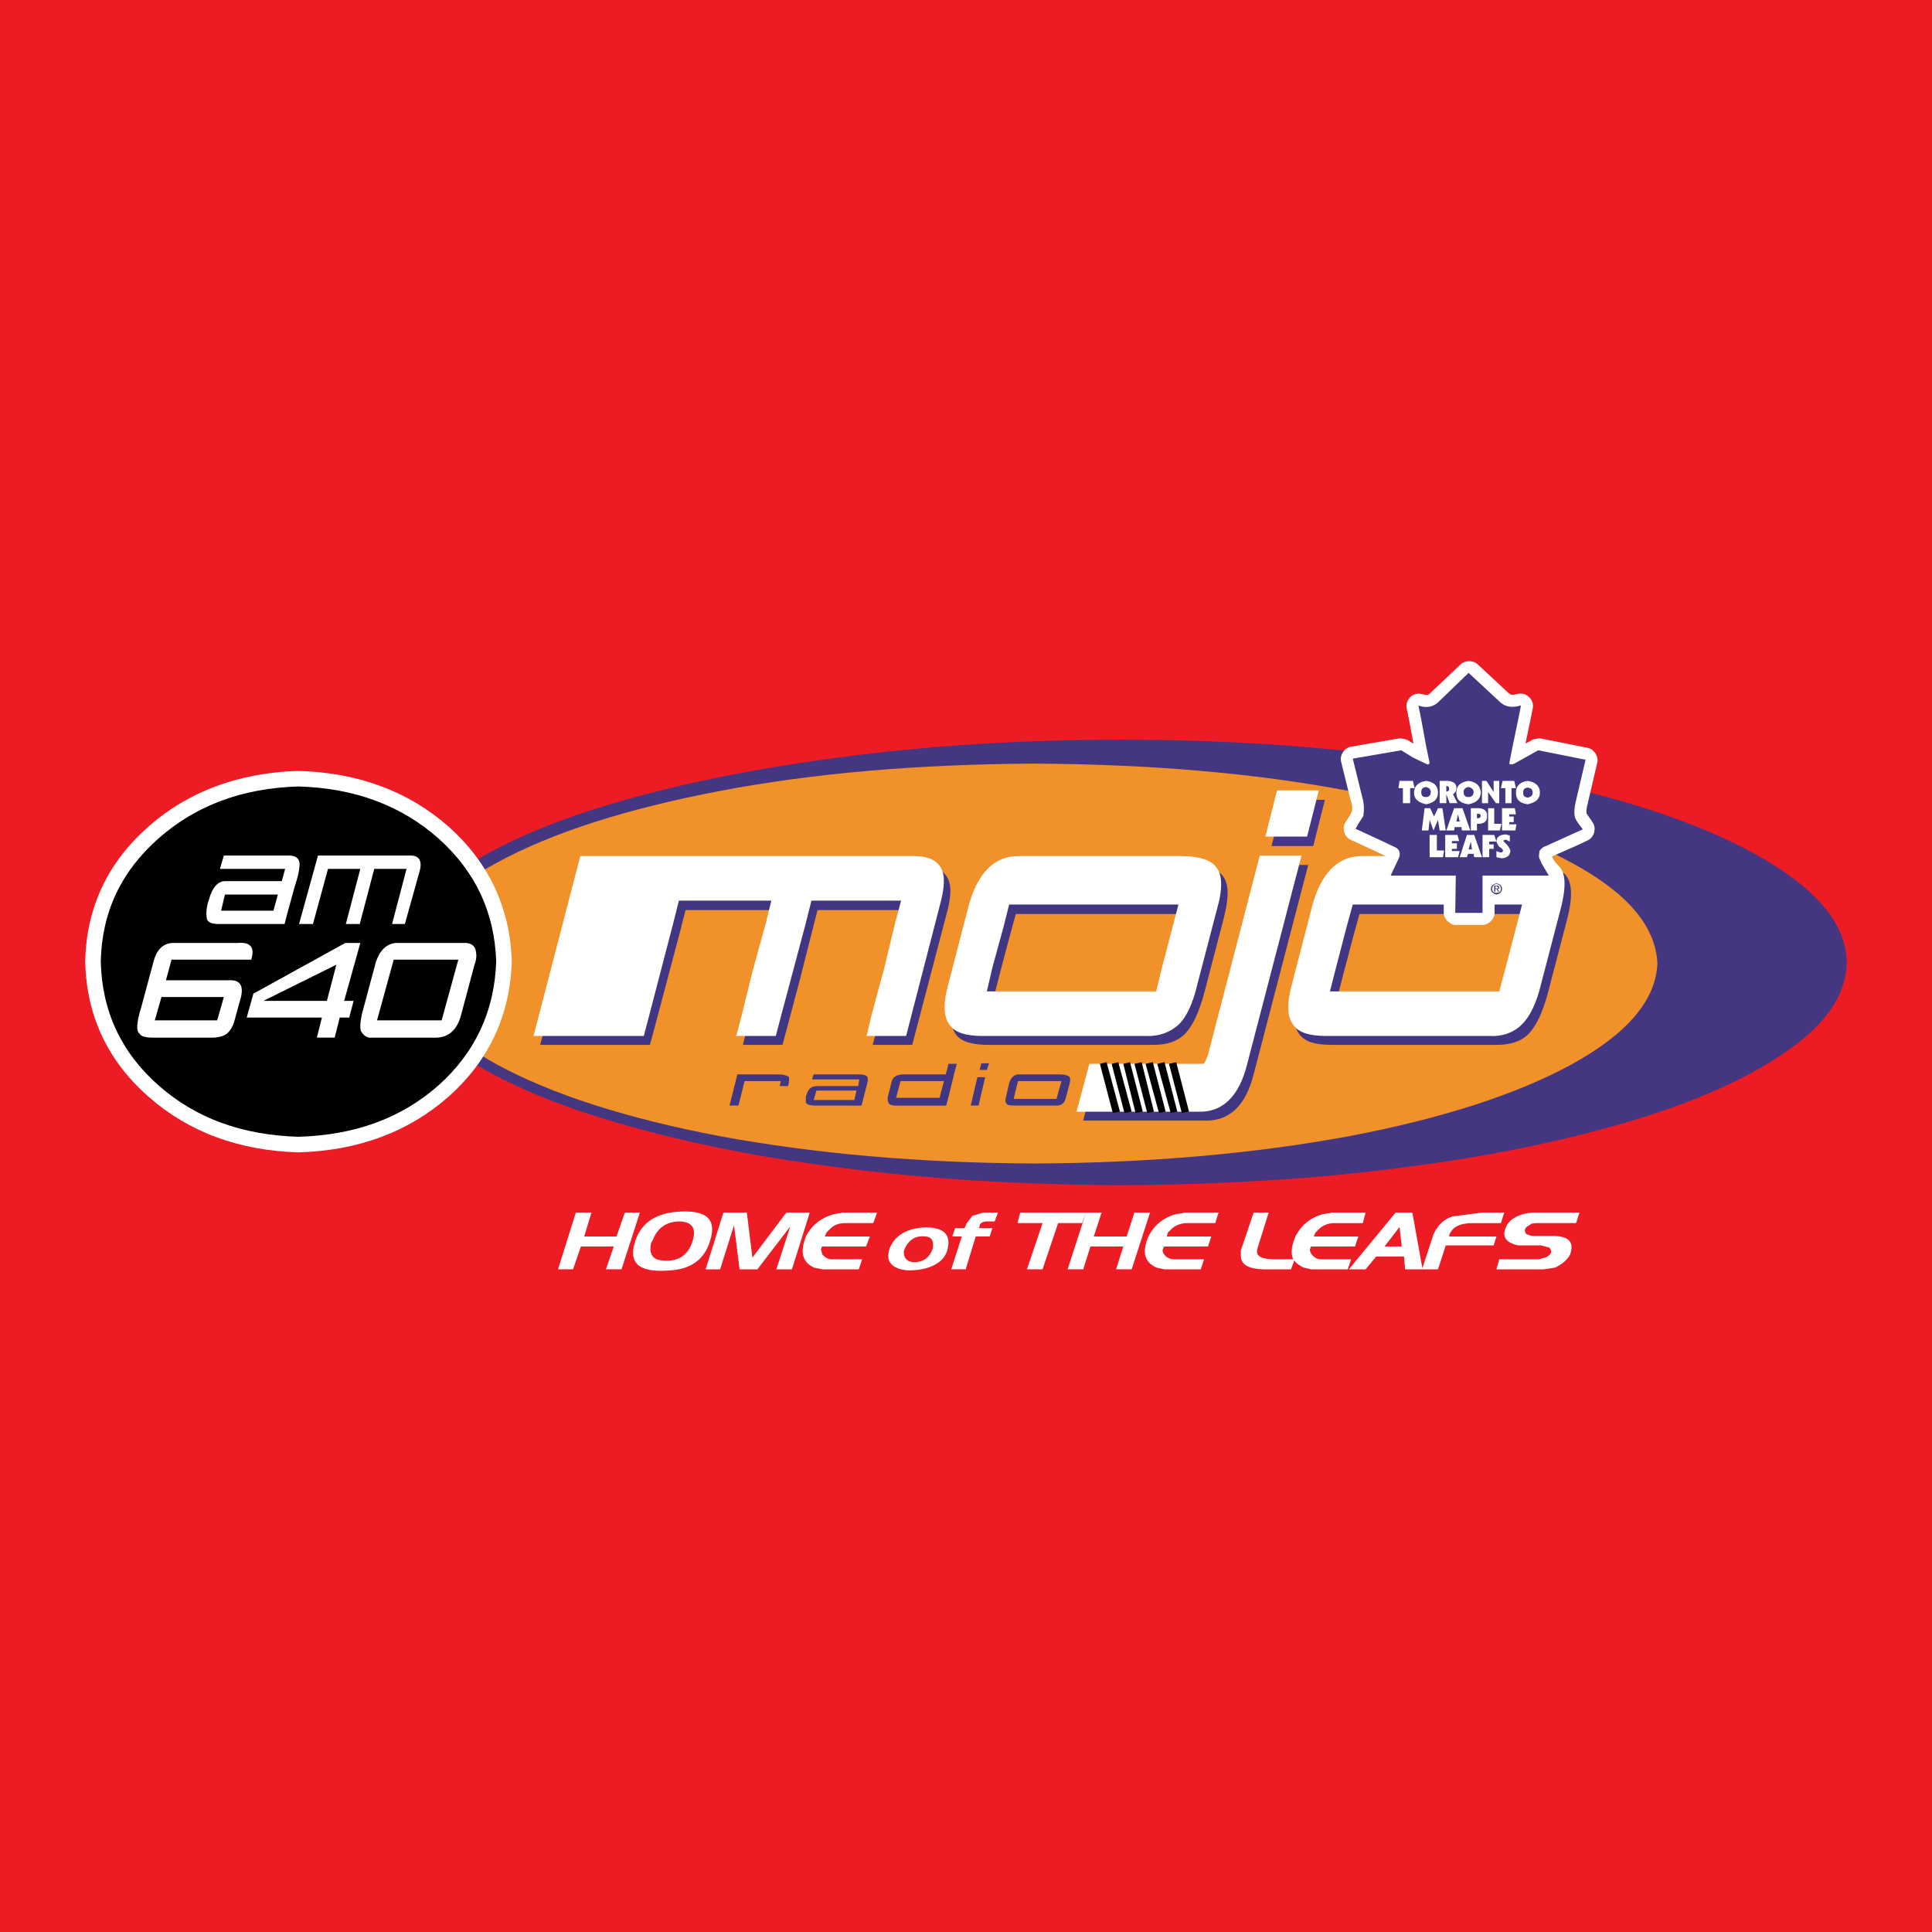 <?xml version="1.0" encoding="utf-8"?>
<!-- Generator: Adobe Illustrator 13.0.0, SVG Export Plug-In . SVG Version: 6.00 Build 14948)  -->
<!DOCTYPE svg PUBLIC "-//W3C//DTD SVG 1.0//EN" "http://www.w3.org/TR/2001/REC-SVG-20010904/DTD/svg10.dtd">
<svg version="1.0" id="Layer_1" xmlns="http://www.w3.org/2000/svg" xmlns:xlink="http://www.w3.org/1999/xlink" x="0px" y="0px"
	 width="192.756px" height="192.756px" viewBox="0 0 192.756 192.756" enable-background="new 0 0 192.756 192.756"
	 xml:space="preserve">
<g>
	<polygon fill-rule="evenodd" clip-rule="evenodd" fill="#ED1C24" points="0,0 192.756,0 192.756,192.756 0,192.756 0,0 	"/>
	<path fill-rule="evenodd" clip-rule="evenodd" fill="#443680" d="M178.529,104.692c-3.724,2.667-8.891,5.057-15.503,7.057
		c-6.612,2.001-14.28,3.612-23.004,4.724c-8.78,1.166-18.17,1.723-28.228,1.778c-10.002-0.056-19.392-0.612-28.116-1.778
		c-8.779-1.111-16.392-2.723-23.004-4.724c-6.668-2-11.78-4.39-15.558-7.057c-3.667-2.667-5.556-5.557-5.667-8.668
		c0.111-3.112,2-5.945,5.667-8.668c3.778-2.667,8.89-5.057,15.558-7.057c6.613-2,14.225-3.556,23.004-4.723
		c8.724-1.167,18.114-1.778,28.116-1.778c10.058,0,19.447,0.611,28.228,1.778c8.724,1.167,16.392,2.723,23.004,4.723
		c6.612,2,11.779,4.39,15.503,7.057c3.777,2.723,5.667,5.556,5.723,8.668C184.196,99.136,182.307,102.025,178.529,104.692
		L178.529,104.692z"/>
	<path fill-rule="evenodd" clip-rule="evenodd" fill="#F1912A" d="M156.803,106.193c-5.501,3-12.892,5.39-22.226,7.168
		c-9.335,1.722-19.781,2.667-31.395,2.723c-11.558-0.056-22.004-1.001-31.339-2.723c-9.335-1.778-16.781-4.168-22.282-7.168
		c-5.557-3.057-8.335-6.391-8.501-10.058c0.167-3.723,2.945-7.057,8.501-10.058c5.501-3,12.947-5.39,22.282-7.167
		c9.335-1.778,19.781-2.667,31.339-2.723c11.558,0.055,22.004,0.944,31.395,2.723c9.334,1.778,16.725,4.167,22.226,7.167
		c5.557,3,8.391,6.334,8.558,10.058C165.193,99.803,162.359,103.137,156.803,106.193L156.803,106.193z"/>
	<path fill="#FFFFFF" d="M38.002,78.435c2.506,0.93,4.751,2.276,6.75,4.035l0.012,0.006c1.981,1.771,3.506,3.771,4.565,6.012
		c1.059,2.24,1.638,4.695,1.729,7.377c0,0.001,0,0.096,0,0.097c-0.09,2.71-0.669,5.178-1.729,7.426s-2.583,4.247-4.565,6.019
		l-0.012,0.006c-1.998,1.76-4.243,3.105-6.75,4.035c-2.492,0.926-5.213,1.433-8.179,1.521c0,0-0.084,0-0.085,0
		c-2.965-0.088-5.687-0.596-8.179-1.521c-2.506-0.93-4.751-2.275-6.75-4.035c-2.019-1.777-3.561-3.778-4.62-6.024
		c-1.061-2.253-1.626-4.728-1.687-7.444c0,0,0-0.06,0-0.06c0.061-2.69,0.625-5.151,1.687-7.396c1.059-2.24,2.602-4.241,4.62-6.018
		c2.872-2.529,6.27-4.198,10.168-5.005c0.771-0.159,1.54-0.284,2.306-0.372c0.807-0.093,1.609-0.152,2.405-0.177h0.006l0.043-0.001
		c0.001,0,0.084,0,0.084,0C32.789,77.002,35.51,77.509,38.002,78.435L38.002,78.435z"/>
	<path fill-rule="evenodd" clip-rule="evenodd" d="M43.728,83.633c-3.723-3.278-8.335-5.001-13.947-5.167
		c-5.612,0.167-10.224,1.889-13.947,5.167c-3.723,3.279-5.668,7.334-5.779,12.28c0.111,5.001,2.056,9.113,5.779,12.392
		c3.723,3.278,8.335,4.945,13.947,5.111c5.612-0.166,10.224-1.833,13.947-5.111c3.667-3.278,5.612-7.391,5.779-12.392
		C49.34,90.968,47.395,86.912,43.728,83.633L43.728,83.633z"/>
	<path fill-rule="evenodd" clip-rule="evenodd" fill="#FFFFFF" d="M28.725,90.913l-0.333,1.278h-6.557
		c-0.833,0-1.223-0.222-1.223-0.723c-0.056-0.444,0-0.833,0.111-1.333l0.111-0.333c0.333-1.278,0.944-1.945,1.722-1.889h5.557
		l0.333-1.223h-6.501l0.389-1.333h6.501c0.667,0,1,0.278,1.056,0.778v0.056c0,0.278-0.056,0.778-0.222,1.389l-0.333,1.111
		L28.725,90.913L28.725,90.913z M27.28,90.857l0.444-1.611h-5.278l-0.389,1.611H27.28L27.28,90.857z"/>
	<path fill-rule="evenodd" clip-rule="evenodd" fill="#FFFFFF" d="M40.394,92.19h-1.278l1.445-5.501h-3.223l-1.445,5.501h-1.389
		l1.444-5.501h-3.223l-1.5,5.501h-1.389l1.889-6.834h9.224c0.889,0,1.223,0.556,0.889,1.667L40.394,92.19L40.394,92.19z"/>
	<path fill-rule="evenodd" clip-rule="evenodd" fill="#FFFFFF" d="M22.891,97.803h-6.334l0.556-2.056h7.946
		c0.389-1.222-0.056-1.778-1.333-1.667h-6.279c-1.111-0.056-1.833,0.611-2.167,2l-1.167,4.334c-0.5,1.611-0.556,2.501-0.167,2.723
		c0.111,0.278,0.611,0.389,1.389,0.389h6.001c0.722-0.056,1.222-0.222,1.556-0.666c0.278-0.334,0.445-0.778,0.556-1.223l0.333-1.223
		l0.222-0.777C24.335,98.414,24.002,97.747,22.891,97.803L22.891,97.803z M21.668,101.803h-6.224l0.667-2.333h6.223L21.668,101.803
		L21.668,101.803z"/>
	<path fill-rule="evenodd" clip-rule="evenodd" fill="#FFFFFF" d="M32.615,99.858H26.28l7.279-3.612L32.615,99.858L32.615,99.858z
		 M35.282,99.858h-0.944l1.611-5.779h-1.5l-9.168,5.056l-0.667,2.39h7.501l-0.5,2h1.778l0.5-2h0.945L35.282,99.858L35.282,99.858z"
		/>
	<path fill-rule="evenodd" clip-rule="evenodd" fill="#FFFFFF" d="M44.061,101.803h-6.446l1.667-6.056h6.445L44.061,101.803
		L44.061,101.803z M47.506,95.08c-0.055-0.723-0.5-1.056-1.333-1h-6.723c-0.889,0.111-1.556,0.723-1.945,1.889l-1.389,5.168
		c-0.167,0.777-0.223,1.389-0.111,1.723c0.223,0.389,0.5,0.61,0.833,0.666h6.724c1.222-0.056,2.056-0.777,2.445-2.278l1.333-5
		C47.506,95.858,47.562,95.413,47.506,95.08L47.506,95.08z"/>
	<path fill-rule="evenodd" clip-rule="evenodd" fill="#413681" d="M156.247,87.356c-0.556-0.667-1.667-1-3.445-1h-16.113
		c-2.611-0.111-4.334,1.723-5.224,5.39l-1.889,7.278c-0.556,2.057-0.556,3.445,0.111,4.224c0.555,0.722,1.61,1,3.223,1h16.392
		c1.389,0,2.444-0.333,3.223-1.111c0.777-0.833,1.389-2.167,1.889-4.001l1.945-7.445C156.914,89.523,156.858,88.134,156.247,87.356
		L156.247,87.356z M151.913,93.524l-1.056,4.056l-0.611,2.223h-16.892l0.611-2.389l1.056-4.001l0.611-2.223h16.892L151.913,93.524
		L151.913,93.524z"/>
	<path fill-rule="evenodd" clip-rule="evenodd" fill="#413681" d="M126.354,86.3l-5.168,19.893l-0.223,0.555l-0.277,0.278h-11.391
		l-1.223,4.778h12.391c2.278-0.056,3.834-1.556,4.612-4.611l5.445-20.893H126.354L126.354,86.3z"/>
	<polygon fill-rule="evenodd" clip-rule="evenodd" fill="#473688" points="126.854,84.412 131.021,84.412 132.188,79.799 
		128.075,79.799 126.854,84.412 	"/>
	<path fill-rule="evenodd" clip-rule="evenodd" fill="#413681" d="M121.964,87.356c-0.5-0.667-1.667-1-3.445-1h-16.17
		c-2.5-0.111-4.278,1.723-5.167,5.39l-1.889,7.278c-0.556,2.057-0.5,3.445,0.111,4.224c0.556,0.722,1.667,1,3.278,1h16.392
		c1.334,0,2.39-0.333,3.167-1.111c0.778-0.833,1.39-2.167,1.89-4.001l1.944-7.445C122.63,89.523,122.63,88.134,121.964,87.356
		L121.964,87.356z M117.629,93.524l-1.056,4.056l-0.61,2.223H99.07l0.611-2.389l1.056-4.001l0.611-2.223h16.892L117.629,93.524
		L117.629,93.524z"/>
	<path fill-rule="evenodd" clip-rule="evenodd" fill="#413681" d="M94.292,87.245c-0.444-0.611-1.278-0.889-2.5-0.889H58.508
		l-4.612,17.892h10.946l0.556-2.056l1.223-4.612l1.222-4.612l0.556-2.167h9.224l-0.611,2.278l-1.223,4.556l-1.167,4.557l-0.5,2.056
		h3.945l0.556-2.056l1.222-4.612l1.167-4.612l0.556-2.167h9.002l-0.556,2.278l-1.222,4.556l-1.167,4.557l-0.556,2.056h3.945
		L94.57,90.69C94.958,89.079,94.903,87.912,94.292,87.245L94.292,87.245z"/>
	<path fill-rule="evenodd" clip-rule="evenodd" fill="#FFFFFF" d="M155.58,86.467c-0.5-0.667-1.667-1.056-3.444-1.056h-16.114
		c-2.557-0.056-4.334,1.723-5.224,5.445l-1.889,7.279c-0.556,2.001-0.5,3.39,0.167,4.168c0.5,0.722,1.611,1.056,3.223,1.056h16.392
		c1.333,0.056,2.389-0.39,3.167-1.167c0.778-0.778,1.444-2.111,1.89-4.001l1.944-7.446C156.247,88.634,156.247,87.189,155.58,86.467
		L155.58,86.467z M151.857,90.246l-0.611,2.334l-1.056,4.056l-0.611,2.278h-16.892l0.611-2.39l1.056-4.056l0.611-2.223H151.857
		L151.857,90.246z"/>
	<path fill-rule="evenodd" clip-rule="evenodd" fill="#FFFFFF" d="M125.687,85.356l-5.168,19.892l-0.277,0.667l-0.167,0.223h-11.391
		l-1.278,4.778h12.446c2.223-0.056,3.778-1.611,4.557-4.668l5.445-20.892H125.687L125.687,85.356z"/>
	<polygon fill-rule="evenodd" clip-rule="evenodd" fill="#FFFFFF" points="126.242,83.467 130.409,83.467 131.576,78.855 
		127.409,78.855 126.242,83.467 	"/>
	<path fill-rule="evenodd" clip-rule="evenodd" fill="#FFFFFF" d="M121.297,86.467c-0.5-0.667-1.667-1.056-3.445-1.056h-16.114
		c-2.556-0.056-4.334,1.723-5.223,5.445l-1.889,7.279c-0.556,2.001-0.5,3.39,0.167,4.168c0.5,0.722,1.611,1.056,3.223,1.056h16.336
		c1.334,0.056,2.445-0.39,3.278-1.167c0.778-0.778,1.39-2.111,1.834-4.001l1.945-7.446
		C122.019,88.634,121.964,87.189,121.297,86.467L121.297,86.467z M117.574,90.246l-0.611,2.334l-1.057,4.056l-0.555,2.278H98.459
		l0.556-2.39l1.111-4.056l0.556-2.223H117.574L117.574,90.246z"/>
	<path fill-rule="evenodd" clip-rule="evenodd" fill="#FFFFFF" d="M93.681,86.3c-0.5-0.611-1.333-0.889-2.5-0.889H57.897
		l-4.667,17.948h11.001l0.556-2.112l2.389-9.167l0.556-2.223h9.224L76.4,92.135l-1.278,4.612l-1.111,4.5l-0.556,2.112H77.4
		l0.556-2.112l2.445-9.167l0.556-2.223h8.946l-0.611,2.278l-1.111,4.612l-1.223,4.5l-0.5,2.112h3.945l3.5-13.558
		C94.292,88.19,94.292,87.023,93.681,86.3L93.681,86.3z"/>
	<polygon fill-rule="evenodd" clip-rule="evenodd" points="111.018,111.027 111.739,110.916 110.406,105.971 109.739,106.138 
		111.018,111.027 	"/>
	<polygon fill-rule="evenodd" clip-rule="evenodd" points="112.184,111.027 112.906,110.916 111.572,105.971 110.906,106.138 
		112.184,111.027 	"/>
	<polygon fill-rule="evenodd" clip-rule="evenodd" points="113.295,111.027 114.018,110.916 112.739,105.971 112.073,106.138 
		113.295,111.027 	"/>
	<polygon fill-rule="evenodd" clip-rule="evenodd" points="114.462,111.027 115.129,110.916 113.906,105.971 113.184,106.138 
		114.462,111.027 	"/>
	<polygon fill-rule="evenodd" clip-rule="evenodd" points="115.629,111.027 116.296,110.916 115.018,105.971 114.296,106.138 
		115.629,111.027 	"/>
	<polygon fill-rule="evenodd" clip-rule="evenodd" points="116.796,111.027 117.463,110.916 116.185,105.971 115.462,106.138 
		116.796,111.027 	"/>
	<polygon fill-rule="evenodd" clip-rule="evenodd" points="117.907,111.027 118.63,110.916 117.352,105.971 116.629,106.138 
		117.907,111.027 	"/>
	<path fill-rule="evenodd" clip-rule="evenodd" fill="#413681" d="M78.678,108.138l-0.056,0.223h-0.833l0.111-0.5h-3.612
		l-0.611,2.444h-0.889l0.778-3.111h4.001c0.611,0,0.945,0.11,1.111,0.222l0.056,0.167C78.734,107.693,78.734,107.86,78.678,108.138
		L78.678,108.138z"/>
	<path fill-rule="evenodd" clip-rule="evenodd" fill="#413681" d="M85.457,108.805h-4l-0.278,0.944h4.056L85.457,108.805
		L85.457,108.805z M84.79,110.305h-3.389c-0.611,0-0.945-0.111-1-0.334v-0.61l0.055-0.111c0.167-0.611,0.5-0.889,1.056-0.889h4.112
		l0.111-0.667h-4.723l0.167-0.5h4.556c0.5,0,0.778,0.11,0.833,0.333v0.056c0.056,0.111,0,0.278-0.056,0.556l-0.556,2.167H84.79
		L84.79,110.305z"/>
	<path fill-rule="evenodd" clip-rule="evenodd" fill="#413681" d="M95.459,106.138l-0.278,1.056l-0.5,2.056l-0.278,1.056h-5.112
		c-0.278,0-0.556-0.111-0.611-0.222l-0.111-0.278v-0.334l0.389-1.556c0.111-0.5,0.556-0.722,1.223-0.722h4.167l0.167-0.556
		l0.111-0.5H95.459L95.459,106.138z M94.181,107.86h-4.334l-0.444,1.666h4.334L94.181,107.86L94.181,107.86z"/>
	<polygon fill-rule="evenodd" clip-rule="evenodd" fill="#413681" points="96.848,110.305 97.515,107.471 98.293,107.471 
		97.626,110.305 96.848,110.305 	"/>
	<polygon fill-rule="evenodd" clip-rule="evenodd" fill="#413681" points="98.459,106.748 97.737,106.748 97.904,106.082 
		98.682,106.082 98.459,106.748 	"/>
	<path fill-rule="evenodd" clip-rule="evenodd" fill="#413681" d="M106.35,109.471c-0.111,0.612-0.5,0.89-1.111,0.834h-4.001
		c-0.5,0-0.777-0.056-0.833-0.222c-0.111-0.112-0.111-0.334-0.056-0.557l0.333-1.444c0.167-0.611,0.556-0.944,1.111-0.889h4.001
		c0.444,0,0.723,0.11,0.889,0.222c0.111,0.167,0.111,0.334,0.056,0.611L106.35,109.471L106.35,109.471z M105.905,107.86h-4.334
		l-0.444,1.777h4.278L105.905,107.86L105.905,107.86z"/>
	<path fill-rule="evenodd" clip-rule="evenodd" fill="#FFFFFF" d="M151.635,70.409h0.111l-0.277,1.39l-0.556,2.667l-0.334,1.723
		c0.111,0.111,0.334,0.111,0.5,0l2.39-1.334l4.724,0.945l-1.001,4.278c-0.111,0.5-0.166,1-0.056,1.5
		c0.223,0.389,0.501,0.722,0.778,1.167l-1.056,0.5l-1.89,0.833l-1,0.444c-0.222,0.222-0.389,0.389-0.389,0.556
		c-0.056,0.278-0.056,0.5,0.111,0.722l0.11,0.333l0.778,1.223h-6.668v3.723h-2.667v-3.723h-6.501l0.834-1.778
		c0.166-0.444,0.055-0.778-0.278-1l-2-0.945l-2.057-0.944l0.334-0.5l0.444-0.778c0.166-0.723,0.111-1.334-0.111-1.89l-0.944-3.834
		l4.834-0.833l1.167,0.722l1.389,0.667c0.111,0.056,0.223,0,0.278-0.111l-0.333-1.611l-0.5-2.723l-0.278-1.39h0.056
		c0.723,0.222,1.333,0.167,1.833-0.278l3.168-3l3.167,2.945C150.246,70.52,150.857,70.631,151.635,70.409L151.635,70.409z"/>
	<path fill="#FFFFFF" d="M151.635,69.205h0.111c0.72,0,1.321,0.733,1.181,1.439l-0.277,1.389l-0.005,0.01l-0.448,2.147l0.689-0.385
		c0.126-0.07,0.678-0.16,0.818-0.131l4.723,0.944c0.608,0.122,1.077,0.849,0.937,1.454l-1,4.278l-0.004,0
		c-0.062,0.28-0.1,0.551-0.079,0.797c0.076,0.117,0.159,0.234,0.244,0.355c0.131,0.186,0.268,0.379,0.41,0.607
		c0.354,0.568,0.098,1.435-0.508,1.722l-1.056,0.5l-0.028,0.014l-1.89,0.833l-0.61,0.271l0.052,0.155l0.701,1.103
		c0.497,0.78-0.09,1.853-1.016,1.853h-5.464v2.519c0,0.602-0.603,1.204-1.204,1.204h-2.667c-0.602,0-1.204-0.603-1.204-1.204V88.56
		h-5.297c-0.854,0-1.45-0.936-1.086-1.711l0.658-1.406l-1.529-0.723v-0.001l-2.042-0.938c-0.633-0.291-0.888-1.181-0.503-1.758
		l0.319-0.48l0.32-0.561c0.028-0.174,0.036-0.341,0.026-0.502c-0.013-0.19-0.052-0.359-0.112-0.511
		c-0.002-0.005-0.051-0.154-0.052-0.16l-0.944-3.834c-0.154-0.625,0.33-1.363,0.964-1.472l4.834-0.833
		c0.148-0.026,0.704,0.085,0.832,0.164l0.592,0.366l-0.398-2.167l-0.003,0l-0.278-1.389c-0.141-0.706,0.461-1.439,1.181-1.439h0.056
		c0.026,0,0.327,0.049,0.353,0.057c0.197,0.061,0.361,0.085,0.487,0.068c0.065-0.009,0.13-0.04,0.194-0.097l0.001,0.001l3.138-2.973
		c0.408-0.387,1.234-0.393,1.646-0.009l3.147,2.927l0.001-0.001c0.079,0.071,0.162,0.115,0.248,0.13
		c0.131,0.023,0.302,0.005,0.512-0.055C151.328,69.246,151.612,69.205,151.635,69.205L151.635,69.205z"/>
	<path fill-rule="evenodd" clip-rule="evenodd" fill="#443680" d="M151.746,70.409l-0.277,1.39l-0.556,2.667l-0.334,1.723
		c0.111,0.111,0.334,0.111,0.5,0l2.39-1.334l4.724,0.945l-1.001,4.278c-0.111,0.5-0.166,1-0.056,1.5
		c0.167,0.389,0.445,0.722,0.778,1.167l-1.111,0.5l-1.834,0.833l-1,0.444c-0.277,0.222-0.444,0.389-0.389,0.556
		c-0.056,0.278-0.056,0.5,0.056,0.667l0.166,0.389l0.723,1.223h-6.612v3.723h-2.723l0.056-3.723h-6.501l0.834-1.778
		c0.166-0.444,0.055-0.778-0.278-1l-2-0.945l-2.057-0.944l0.278-0.5l0.5-0.778c0.111-0.723,0.056-1.334-0.111-1.89l-0.944-3.834
		l4.834-0.833l1.167,0.722l1.389,0.667c0.111,0.056,0.223,0,0.278-0.111l-0.333-1.611l-0.5-2.723l-0.278-1.39h0.056
		c0.667,0.222,1.277,0.167,1.833-0.278l3.112-3l3.167,2.945c0.5,0.444,1.167,0.555,1.944,0.333H151.746L151.746,70.409z"/>
	<polygon fill-rule="evenodd" clip-rule="evenodd" fill="#FFFFFF" points="140.967,77.91 141.133,78.632 140.688,78.632 
		140.688,80.133 139.967,80.133 139.967,78.632 139.522,78.632 139.633,77.91 140.967,77.91 	"/>
	<path fill-rule="evenodd" clip-rule="evenodd" fill="#FFFFFF" d="M142.301,80.244c-0.778-0.167-1.223-0.5-1.223-1.167
		s0.444-1.056,1.223-1.167c0.777,0.111,1.166,0.5,1.166,1.167S143.078,80.077,142.301,80.244L142.301,80.244z"/>
	<path fill-rule="evenodd" clip-rule="evenodd" fill="#FFFFFF" d="M144.468,77.91c0.61,0.056,0.889,0.333,0.833,0.778
		c0,0.222-0.111,0.389-0.333,0.555l0.444,0.889h-0.778l-0.333-0.889l0,0v0.889h-0.667V77.91H144.468L144.468,77.91z"/>
	<polygon fill-rule="evenodd" clip-rule="evenodd" fill="#FFFFFF" points="149.023,77.91 149.579,77.91 149.579,80.133 
		149.246,80.133 148.468,79.021 148.468,80.133 147.856,80.133 147.856,77.91 148.301,77.91 149.023,79.021 149.023,77.91 	"/>
	<polygon fill-rule="evenodd" clip-rule="evenodd" fill="#FFFFFF" points="151.079,77.91 151.246,78.632 150.802,78.632 
		150.802,80.133 150.19,80.133 150.19,78.632 149.746,78.632 149.913,77.91 151.079,77.91 	"/>
	<polygon fill-rule="evenodd" clip-rule="evenodd" fill="#FFFFFF" points="144.245,82.855 143.634,82.855 143.467,81.8 
		143.022,82.855 142.634,81.8 142.522,82.855 141.855,82.855 142.134,80.633 142.689,80.633 143.078,81.466 143.467,80.633 
		143.911,80.633 144.245,82.855 	"/>
	<polygon fill-rule="evenodd" clip-rule="evenodd" fill="#FFFFFF" points="145.912,80.633 146.689,82.855 145.856,82.855 
		145.801,82.522 145.134,82.522 145.078,82.855 144.301,82.855 145.078,80.633 145.912,80.633 	"/>
	<path fill-rule="evenodd" clip-rule="evenodd" fill="#FFFFFF" d="M146.745,80.633h0.834c0.556,0.056,0.833,0.333,0.777,0.833
		c0,0.445-0.222,0.667-0.722,0.723h-0.278v0.667h-0.611V80.633L146.745,80.633z"/>
	<polygon fill-rule="evenodd" clip-rule="evenodd" fill="#FFFFFF" points="148.468,80.633 149.079,80.633 149.079,82.189 
		149.802,82.189 149.635,82.855 148.468,82.855 148.468,80.633 	"/>
	<polygon fill-rule="evenodd" clip-rule="evenodd" fill="#FFFFFF" points="151.246,81.244 150.579,81.244 150.579,81.466 
		151.024,81.466 151.024,82.022 150.579,82.022 150.579,82.244 151.302,82.244 151.19,82.855 149.857,82.855 149.857,80.633 
		151.135,80.633 151.246,81.244 	"/>
	<polygon fill-rule="evenodd" clip-rule="evenodd" fill="#FFFFFF" points="142.634,83.3 143.355,83.3 143.355,84.856 
		144.078,84.856 143.967,85.522 142.634,85.522 142.634,83.3 	"/>
	<polygon fill-rule="evenodd" clip-rule="evenodd" fill="#FFFFFF" points="145.578,83.912 144.856,83.912 144.856,84.134 
		145.356,84.134 145.356,84.689 144.856,84.689 144.856,84.912 145.634,84.912 145.468,85.522 144.189,85.522 144.189,83.3 
		145.412,83.3 145.578,83.912 	"/>
	<polygon fill-rule="evenodd" clip-rule="evenodd" fill="#FFFFFF" points="147.079,83.3 147.856,85.522 147.079,85.522 
		147.023,85.189 146.468,85.189 146.356,85.522 145.634,85.522 146.356,83.3 147.079,83.3 	"/>
	<polygon fill-rule="evenodd" clip-rule="evenodd" fill="#FFFFFF" points="149.302,83.967 148.579,83.967 148.579,84.245 
		149.023,84.245 149.023,84.689 148.579,84.689 148.579,85.522 147.912,85.522 147.912,83.3 149.079,83.3 149.302,83.967 	"/>
	<path fill-rule="evenodd" clip-rule="evenodd" fill="#FFFFFF" d="M150.635,83.967l-0.333-0.167
		c-0.223-0.055-0.333,0.056-0.278,0.167c0.334,0.278,0.556,0.556,0.667,0.889c0,0.444-0.277,0.722-0.833,0.778l-0.556-0.111v-0.611
		l0.277,0.111c0.278,0.056,0.334,0,0.39-0.167c-0.056-0.111-0.167-0.278-0.334-0.333c-0.111-0.056-0.223-0.278-0.333-0.556
		c0-0.444,0.277-0.667,0.889-0.722l0.444,0.111V83.967L150.635,83.967z"/>
	<path fill-rule="evenodd" clip-rule="evenodd" fill="#FFFFFF" d="M152.413,80.244c-0.778-0.111-1.167-0.445-1.167-1.167
		c0-0.667,0.389-1.056,1.167-1.167c0.778,0.111,1.223,0.5,1.223,1.167S153.191,80.077,152.413,80.244L152.413,80.244z"/>
	<path fill-rule="evenodd" clip-rule="evenodd" fill="#FFFFFF" d="M146.523,80.244c-0.834-0.111-1.223-0.445-1.223-1.167
		c0-0.667,0.389-1.056,1.223-1.167c0.777,0.111,1.167,0.5,1.223,1.167C147.69,79.744,147.301,80.077,146.523,80.244L146.523,80.244z
		"/>
	<path fill-rule="evenodd" clip-rule="evenodd" fill="#413681" d="M142.245,79.521c0.333,0,0.5-0.167,0.5-0.5
		c0-0.278-0.167-0.444-0.5-0.5c-0.334,0.056-0.444,0.222-0.444,0.5C141.801,79.355,141.911,79.521,142.245,79.521L142.245,79.521z"
		/>
	<path fill-rule="evenodd" clip-rule="evenodd" fill="#413681" d="M144.356,78.966c0.167,0,0.222-0.111,0.222-0.277
		c0-0.111-0.055-0.223-0.222-0.278h-0.056v0.556H144.356L144.356,78.966z"/>
	<polygon fill-rule="evenodd" clip-rule="evenodd" fill="#413681" points="146.523,84.745 146.856,84.745 146.745,83.967 
		146.523,84.745 	"/>
	<path fill-rule="evenodd" clip-rule="evenodd" fill="#413681" d="M152.413,79.577c0.333-0.056,0.5-0.222,0.5-0.5
		c0-0.333-0.167-0.445-0.5-0.5c-0.333,0.055-0.444,0.167-0.444,0.5S152.08,79.521,152.413,79.577L152.413,79.577z"/>
	<path fill-rule="evenodd" clip-rule="evenodd" fill="#413681" d="M146.523,79.521c0.277,0,0.5-0.167,0.5-0.5
		c0-0.278-0.223-0.444-0.5-0.5c-0.334,0.056-0.5,0.222-0.5,0.5C146.023,79.355,146.189,79.521,146.523,79.521L146.523,79.521z"/>
	<polygon fill-rule="evenodd" clip-rule="evenodd" fill="#413681" points="145.301,81.967 145.634,81.967 145.468,81.244 
		145.301,81.967 	"/>
	<path fill-rule="evenodd" clip-rule="evenodd" fill="#413681" d="M147.523,81.633c0.111,0,0.167-0.111,0.223-0.222
		c-0.056-0.167-0.111-0.223-0.223-0.223h-0.167v0.445H147.523L147.523,81.633z"/>
	<path fill-rule="evenodd" clip-rule="evenodd" fill="#FFFFFF" d="M149.469,88.523c0,0.111-0.057,0.167-0.167,0.111h-0.111v-0.167
		h0.111L149.469,88.523L149.469,88.523z M149.079,88.412v0.556h0.111V88.69h0.111l0.167,0.278h0.11l-0.223-0.278
		c0.167,0,0.223,0,0.223-0.167c0-0.111-0.11-0.111-0.277-0.111H149.079L149.079,88.412z M148.746,88.69
		c0,0.278,0.222,0.5,0.556,0.556c0.333-0.056,0.556-0.278,0.556-0.556c0-0.333-0.223-0.5-0.556-0.556
		C148.968,88.19,148.746,88.356,148.746,88.69L148.746,88.69z M148.856,88.69c0-0.278,0.167-0.445,0.445-0.445
		c0.277,0,0.444,0.167,0.444,0.445s-0.167,0.389-0.444,0.445C149.023,89.079,148.856,88.968,148.856,88.69L148.856,88.69z"/>
	<path fill-rule="evenodd" clip-rule="evenodd" fill="#413681" d="M149.302,88.634h-0.111v-0.222h0.111l0.167,0.111
		C149.469,88.634,149.412,88.69,149.302,88.634L149.302,88.634z M149.302,88.356h-0.223v0.611h0.111V88.69h0.111l0.167,0.278h0.11
		l-0.167-0.278c0.111,0,0.167,0,0.167-0.167C149.579,88.412,149.469,88.356,149.302,88.356L149.302,88.356z M149.302,89.246
		c0.333-0.056,0.556-0.278,0.556-0.556c0-0.333-0.223-0.5-0.556-0.556c-0.278,0.056-0.556,0.222-0.556,0.556
		C148.746,88.968,149.023,89.19,149.302,89.246L149.302,89.246z M148.856,88.69c0.056-0.278,0.167-0.445,0.445-0.5
		c0.277,0.055,0.444,0.222,0.444,0.5s-0.167,0.389-0.444,0.389C149.023,89.079,148.912,88.968,148.856,88.69L148.856,88.69z"/>
	<path fill-rule="evenodd" clip-rule="evenodd" fill="#FFFFFF" d="M107.961,122.029h-2.39l-1.556,4.611h-1.556l1.556-4.611h-2.5
		l0.277-1.056h6.557L107.961,122.029L107.961,122.029z M109.128,123.362h3.278l0.777-2.389h1.557l-1.834,5.667h-1.556l0.723-2.278
		h-3.278l-0.723,2.278h-1.556l1.833-5.667h1.556L109.128,123.362L109.128,123.362z M117.296,121.14l0.723-0.11l0.166-0.056h3.39
		l-0.333,1.056h-2.834c-0.5,0-1.056,0.166-1.5,0.555l-0.389,0.39l-0.111,0.389h4.444l-0.333,1h-4.39l-0.111,0.278
		c-0.055,0.166,0,0.389,0.167,0.556c0.223,0.277,0.556,0.444,0.944,0.444h3.001l-0.333,1h-3.612l-0.778-0.166
		c-1.277-0.556-1.5-1.612-0.777-3.223C115.24,122.14,116.129,121.474,117.296,121.14L117.296,121.14z M126.575,120.974l-1.111,3.556
		c-0.222,0.723,0.223,1.056,1.5,1.111h2.057c-0.278-0.611-0.167-1.389,0.277-2.389c0.611-1.112,1.5-1.778,2.667-2.112l0.723-0.11
		l0.167-0.056h3.389l-0.277,1.056h-2.834c-0.556,0-1.056,0.166-1.5,0.555l-0.39,0.39l-0.166,0.389h4.445l-0.334,1h-4.39l-0.11,0.278
		c0,0.166,0.055,0.389,0.222,0.556c0.223,0.277,0.556,0.444,0.89,0.444h3l-0.333,1h-3.612l-0.777-0.166
		c-0.444-0.223-0.778-0.445-0.944-0.723l-0.334,0.889h-2.778c-1.444-0.056-2.167-0.444-2.223-1.278v-0.61l0.056-0.167l1.223-3.611
		H126.575L126.575,120.974z M140.911,120.974l1,5.556l1.111-3.389l0.223-0.445l0.11-0.111l0.056-0.11
		c0.334-0.5,0.834-0.89,1.501-1.111l3-0.389h2.167l-0.333,1.056h-2.89c-0.944,0-1.667,0.277-2,0.722l-0.223,0.334l-0.056,0.277
		h4.724l-0.278,0.89h-4.778l-0.778,2.389h-3.278l-0.11-1.278H137.3l-1.057,1.278h-1.666l4.667-5.667H140.911L140.911,120.974z
		 M155.08,123.307c1.5,0.056,2,0.667,1.556,1.89c-0.277,0.5-0.777,0.944-1.5,1.278l-1.111,0.166h-4.723l0.277-1h4.001l0.167-0.056
		l0.556-0.167c0.556-0.333,0.556-0.611,0.277-0.944l-0.833-0.222h-2.278c-1.056-0.223-1.556-0.723-1.334-1.501
		c0.278-1.056,1.278-1.667,2.834-1.777h4.612l-0.334,1.056h-4.056l-0.39,0.055l-0.222,0.167c-0.5,0.223-0.556,0.556-0.278,0.89
		c0.056,0,0.223,0.056,0.334,0.111l0.222,0.055H155.08L155.08,123.307z M139.855,124.362l-0.223-1.944l-1.5,1.944H139.855
		L139.855,124.362z M74.511,120.974l0.556,4.5l3.39-4.5h2.333l-1.778,5.667h-1.556l1.389-4.278l-3.278,4.278h-1.778l-0.556-4.39
		l-1.389,4.39h-1.445l1.778-5.667H74.511L74.511,120.974z M67.343,120.918c3.056-0.278,4.223,0.611,3.5,2.889
		c-0.555,1.834-1.889,2.834-4.056,2.945c-2.778,0.223-3.945-0.556-3.556-2.39l0.167-0.61
		C64.009,122.029,65.343,121.14,67.343,120.918L67.343,120.918z M65.12,123.752l-0.167,0.277c-0.222,1.056,0.167,1.667,1.111,1.723
		c1.445,0.167,2.445-0.39,2.945-1.667c0.556-1.501,0.111-2.223-1.333-2.223C66.454,121.918,65.565,122.529,65.12,123.752
		L65.12,123.752z M61.508,123.362l0.834-2.389h1.5l-1.833,5.667h-1.556l0.778-2.278h-3.278l-0.778,2.278h-1.5l1.778-5.667h1.556
		l-0.722,2.389H61.508L61.508,123.362z M84.012,120.974h3.5l-0.389,1.056h-2.778c-0.611,0-1.111,0.166-1.5,0.555l-0.389,0.39
		l-0.167,0.389h4.501l-0.389,1h-4.39l-0.111,0.278l0.167,0.556c0.278,0.277,0.556,0.444,0.945,0.444h3l-0.333,1h-3.612l-0.833-0.166
		c-1.223-0.556-1.445-1.612-0.778-3.223c0.611-1.112,1.556-1.778,2.723-2.112l0.667-0.11L84.012,120.974L84.012,120.974z
		 M95.292,122.529h0.945l0.222-0.5l0.556-0.723l1.111-0.333h1.444l-0.333,0.889h-0.723c-0.5,0-0.723,0.167-0.777,0.444l-0.056,0.223
		h1.333l-0.277,0.833h-1.389l-1,3.278h-1.444l1.056-3.278h-0.945L95.292,122.529L95.292,122.529z M93.681,125.919
		c-0.722,0.556-1.778,0.833-3.111,0.833c-1.667-0.167-2.278-0.944-1.778-2.278c0.5-1.167,1.556-1.834,3.167-2
		c1.834-0.111,2.723,0.444,2.667,1.611C94.57,124.862,94.292,125.474,93.681,125.919L93.681,125.919z M91.014,125.919
		c1.056,0.056,1.722-0.39,2.056-1.39c0.111-0.723-0.111-1.111-0.723-1.167c-1-0.11-1.667,0.334-2.056,1.167l-0.111,0.277
		C90.125,125.418,90.402,125.808,91.014,125.919L91.014,125.919z"/>
</g>
</svg>
